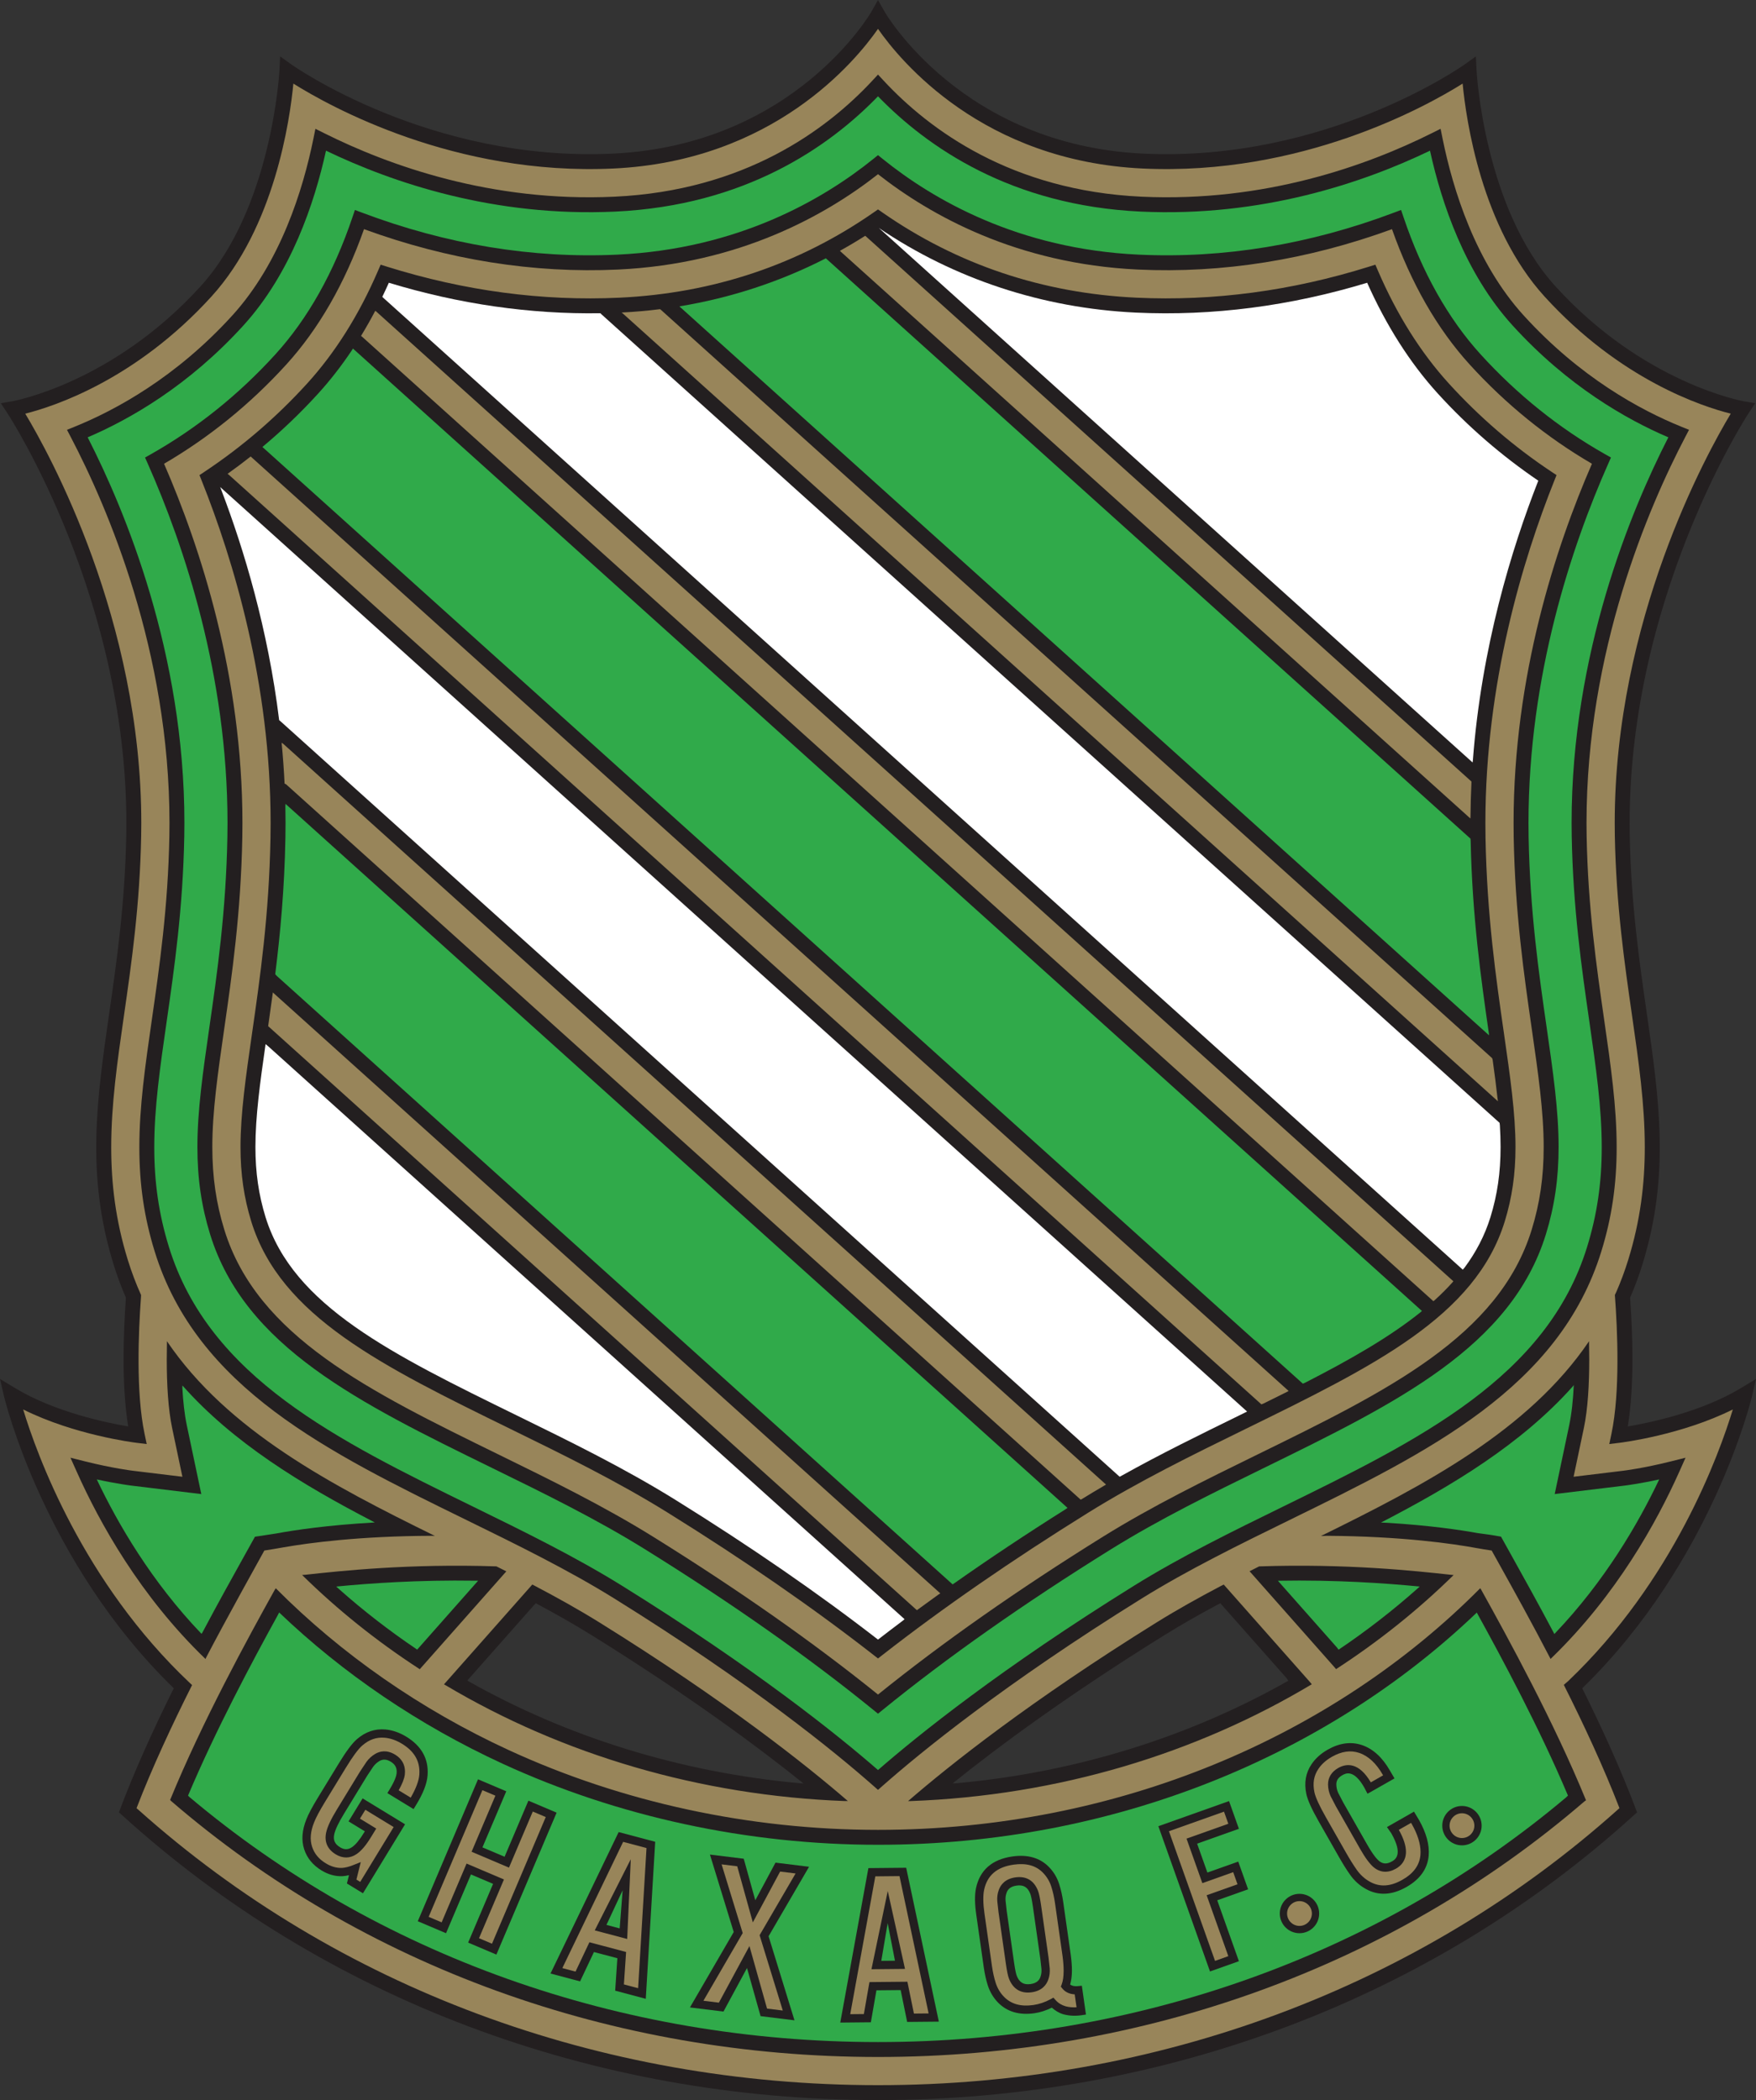 <?xml version="1.0" encoding="UTF-8"?>
<svg xmlns="http://www.w3.org/2000/svg" xmlns:xlink="http://www.w3.org/1999/xlink" width="529.57pt" height="633.39pt" viewBox="0 0 529.57 633.39" version="1.1">
<rect x="0" y="0" width="529.57" height="633.39" fill="#333333" stroke="none"/>
<g id="surface1">
<path style=" stroke:none;fill-rule:nonzero;fill:rgb(13.699%,12.199%,12.5%);fill-opacity:1;" d="M 491.676 392.559 C 492.012 397.438 492.305 403.555 492.305 409.934 C 492.305 416.82 491.922 423.953 490.906 430.223 C 497.359 429.133 513.023 425.902 525.012 418.656 L 529.57 415.902 L 528.367 421.09 C 528.254 421.59 516.484 470.828 477.422 508.938 L 477.172 509.191 C 483.16 521.262 489.109 534.266 493.711 546.625 L 492.828 547.391 C 431.875 602.848 350.887 633.391 264.785 633.391 C 178.684 633.391 97.695 602.848 36.742 547.391 L 35.863 546.609 C 40.387 534.469 46.207 521.703 52.09 509.816 L 52.43 509.207 C 13.145 471.062 1.32 421.594 1.203 421.09 L 0 415.902 L 4.559 418.656 C 16.547 425.902 32.211 429.133 38.66 430.223 C 37.652 423.953 37.266 416.82 37.266 409.934 C 37.266 403.277 37.586 396.91 37.938 391.934 L 37.965 391.371 C 36.555 388.133 35.305 384.762 34.219 381.246 C 25.918 354.359 29.172 331.754 32.941 305.586 C 35.172 290.094 37.699 272.535 38.078 251.875 C 39.371 181.449 2.527 125.055 2.152 124.492 L 0.242 121.609 L 3.656 121.031 C 3.953 120.98 33.852 115.629 60.445 86.402 C 82.066 62.637 84.262 21.555 84.281 21.141 L 84.48 17.004 L 87.844 19.422 C 88.254 19.719 129.543 48.93 184.762 46.336 C 239.527 43.762 262.598 3.883 262.824 3.48 L 264.785 -0.004 L 266.746 3.48 C 266.973 3.883 290.039 43.762 344.809 46.336 C 400.027 48.93 441.316 19.719 441.727 19.422 L 445.09 17.004 L 445.289 21.141 C 445.309 21.555 447.508 62.637 469.129 86.402 C 495.719 115.629 525.617 120.98 525.914 121.031 L 529.328 121.609 L 527.418 124.492 C 527.047 125.055 490.199 181.449 491.492 251.875 C 491.871 272.535 494.398 290.094 496.629 305.586 C 500.398 331.754 503.652 354.359 495.352 381.246 C 494.262 384.773 493.004 388.156 491.59 391.41 L 491.676 392.559 M 367.176 483.973 C 361.656 486.934 356.277 489.984 351.172 493.16 C 322.031 511.273 301.07 526.781 287.285 537.879 L 288.105 537.855 C 324.836 534.578 359.016 523.648 388.531 506.918 L 388.039 506.172 L 368.023 483.543 L 367.176 483.973 M 161.141 484 L 140.961 506.812 L 141.27 507.066 C 171.137 523.926 205.32 534.578 241.277 537.832 L 242.312 537.898 C 228.523 526.801 207.559 511.285 178.398 493.16 C 173.047 489.832 167.395 486.641 161.594 483.543 L 161.141 484 "/>
<path style=" stroke:none;fill-rule:nonzero;fill:rgb(100%,100%,100%);fill-opacity:1;" d="M 80.941 315.613 L 272.793 488.348 L 272.406 488.695 C 269.816 490.641 267.277 492.574 264.785 494.508 C 246.879 480.617 226.363 466.457 203.742 452.395 C 188.281 442.785 171.914 434.77 156.086 427.016 C 118.238 408.48 88.344 393.844 80.082 367.086 C 78.004 360.348 77.031 353.629 77.031 345.941 C 77.031 336.801 78.414 326.598 80.094 314.906 L 80.941 315.613 "/>
<path style=" stroke:none;fill-rule:nonzero;fill:rgb(100%,100%,100%);fill-opacity:1;" d="M 66.406 146.898 L 376.094 425.727 L 373.504 427.008 C 361.875 432.703 349.957 438.539 338.324 445.039 L 337.664 445.395 L 84.727 217.66 L 84.184 217.184 C 80.816 189.73 73.59 165.785 66.844 148.047 L 66.406 146.898 "/>
<path style=" stroke:none;fill-rule:nonzero;fill:rgb(100%,100%,100%);fill-opacity:1;" d="M 181.348 94.758 L 452.238 338.656 L 452.328 339.418 C 452.465 341.652 452.539 343.824 452.539 345.941 C 452.539 353.629 451.566 360.348 449.488 367.086 C 447.762 372.676 445.094 377.734 441.609 382.41 L 441.137 382.93 L 115.625 89.852 L 115.289 89.531 C 115.965 88.137 116.625 86.719 117.266 85.281 C 138.469 91.719 159.891 94.812 181.059 94.469 L 181.348 94.758 "/>
<path style=" stroke:none;fill-rule:nonzero;fill:rgb(100%,100%,100%);fill-opacity:1;" d="M 265.012 68.73 C 287.688 84.105 314.441 92.961 342.555 94.281 C 365.656 95.367 389.109 92.32 412.305 85.281 C 418.062 98.176 425.199 109.445 433.621 118.703 C 442.699 128.68 452.898 137.488 463.914 144.977 C 455.871 165.457 446.758 195.18 444.176 229.41 L 444.098 229.965 L 265.836 69.469 L 265.012 68.73 "/>
<path style=" stroke:none;fill-rule:nonzero;fill:rgb(59.599%,52.199%,35.3%);fill-opacity:1;" d="M 487.004 390.562 C 487.801 401.129 488.637 419.809 485.973 432.449 L 485.328 435.527 L 488.445 435.148 C 489.277 435.047 507.16 432.785 522.582 425.094 C 518.484 438.594 504.742 476.703 472.922 507.023 C 472.715 507.219 471.613 508.156 471.613 508.156 C 477.586 520.031 483.617 532.961 488.391 545.336 L 487.914 545.766 C 428.012 599.391 348.879 628.891 264.785 628.891 C 180.773 628.891 101.719 599.449 41.836 545.926 L 41.172 545.359 C 45.938 532.992 51.965 520.074 57.93 508.211 L 57.273 507.609 C 25.008 477.199 11.113 438.684 6.988 425.094 C 22.406 432.785 40.293 435.047 41.125 435.148 L 44.242 435.527 L 43.598 432.449 C 40.984 420.047 41.738 401.844 42.52 391.18 L 42.543 390.578 C 41.012 387.18 39.664 383.629 38.52 379.918 C 34.855 368.059 33.539 356.992 33.539 346.02 C 33.539 333.008 35.391 320.133 37.395 306.227 C 39.645 290.605 42.195 272.898 42.578 251.957 C 42.602 250.719 42.613 249.484 42.613 248.258 C 42.613 186.961 14.859 136.805 7.613 124.762 C 16.27 122.594 40.918 114.551 63.773 89.43 C 82.789 68.527 87.418 36.242 88.473 25.215 C 99.438 32.086 137.109 53.078 184.973 50.828 C 233.223 48.562 257.996 18.453 264.785 8.707 C 271.574 18.453 296.348 48.562 344.598 50.828 C 392.461 53.078 430.133 32.086 441.098 25.215 C 442.152 36.242 446.781 68.527 465.797 89.43 C 488.652 114.551 513.301 122.594 521.953 124.762 C 514.711 136.805 486.961 186.961 486.961 248.258 C 486.961 249.484 486.969 250.719 486.992 251.957 C 487.379 272.898 489.926 290.605 492.176 306.227 C 494.18 320.133 496.031 333.008 496.031 346.02 C 496.031 356.992 494.715 368.059 491.051 379.918 C 490.008 383.305 488.797 386.551 487.43 389.676 L 487.004 390.562 M 263.137 24.27 C 249.234 39.246 224.461 57.484 185.371 59.32 C 148.137 61.07 117.168 49.867 97.75 40.16 L 95.121 38.848 L 94.539 41.727 C 91.379 57.297 84.57 79.199 70.059 95.148 C 53.051 113.848 34.809 123.715 22.5 128.703 L 20.199 129.633 L 21.352 131.832 C 32.465 153.07 51.113 196.43 51.113 248.176 L 51.078 252.113 C 50.684 273.578 48.094 291.562 45.809 307.426 C 43.777 321.547 42.023 333.73 42.023 346.023 C 42.023 357.234 43.488 367.207 46.641 377.41 C 59.359 418.617 98.855 437.961 140.672 458.438 C 155.73 465.812 171.297 473.438 185.266 482.117 C 226.781 507.93 251.977 528.535 263.297 538.523 L 264.785 539.836 L 266.273 538.523 C 277.594 528.535 302.785 507.93 344.309 482.117 C 358.27 473.438 373.84 465.816 388.895 458.441 C 430.715 437.961 470.211 418.617 482.93 377.41 C 486.082 367.207 487.547 357.234 487.547 346.023 C 487.547 333.73 485.793 321.547 483.762 307.441 C 481.477 291.562 478.887 273.578 478.492 252.113 L 478.457 248.176 C 478.457 196.43 497.105 153.07 508.223 131.832 L 509.371 129.633 L 507.07 128.703 C 494.762 123.715 476.52 113.848 459.512 95.148 C 445 79.199 438.191 57.297 435.031 41.727 L 434.449 38.848 L 431.82 40.16 C 412.402 49.867 381.438 61.07 344.199 59.32 C 305.109 57.484 280.336 39.246 266.434 24.27 L 264.785 22.492 L 263.137 24.27 M 446.41 479.008 C 402.137 523.652 337.137 551.891 264.785 551.891 C 226.086 551.891 187.586 543.574 153.438 527.84 C 126.922 515.621 102.957 498.941 83.172 479.031 L 82.863 479.484 C 74.699 494.18 61.008 519.191 51.309 542.863 L 51.59 543.18 C 109.398 593.031 184.77 620.391 264.785 620.391 C 344.73 620.391 420.039 593.078 477.828 543.309 L 478.305 542.969 C 468.605 519.273 454.895 494.223 446.715 479.5 L 446.41 479.008 M 400.145 463.203 C 422.824 463.34 438.305 465.609 445.328 466.906 C 445.988 467.031 448.887 467.52 449.852 467.645 C 450.609 469.012 452.547 472.496 452.547 472.496 C 456.371 479.367 461.82 489.164 467.621 500.344 L 468.035 499.93 C 487.48 481.062 499.621 459.133 506.434 443.879 L 508.32 439.652 L 503.828 440.777 C 495.656 442.828 489.719 443.559 489.473 443.586 C 489.473 443.586 478.828 444.875 474.562 445.395 C 475.449 441.188 477.656 430.699 477.656 430.699 C 478.867 424.953 479.281 417.449 479.281 410.008 C 479.281 408.391 479.262 406.777 479.227 405.188 L 479.23 404.512 C 460.891 431.547 429.625 447.898 398.363 463.266 L 400.145 463.203 M 367.992 478.441 C 361.371 481.93 354.902 485.539 348.793 489.336 C 310.715 513.008 286.473 532.293 273.859 543.211 L 274.52 543.215 C 319.277 541.59 360.809 528.816 395.605 507.98 L 395.031 507.281 C 388.145 499.496 375.809 485.555 369.051 477.91 L 367.992 478.441 M 376.84 473.887 C 376.969 474.031 396.277 495.859 402.379 502.762 L 402.93 503.414 C 415.824 495.039 427.703 485.527 438.375 475.039 L 437.359 474.941 C 426.961 473.801 406.145 471.539 379.73 472.426 L 376.84 473.887 M 131.152 463.238 C 99.91 447.879 68.668 431.527 50.344 404.512 L 50.34 405.438 C 50.309 406.945 50.289 408.477 50.289 410.008 C 50.289 417.449 50.703 424.953 51.914 430.699 C 51.914 430.699 54.121 441.188 55.008 445.395 C 50.742 444.875 40.102 443.586 40.102 443.586 C 39.852 443.559 33.914 442.828 25.742 440.777 L 21.25 439.652 L 23.141 443.879 C 30 459.246 42.273 481.391 61.977 500.355 L 62.156 499.941 C 67.879 488.934 78.961 469.012 79.719 467.645 C 80.684 467.52 84.336 466.887 85.551 466.672 C 93.18 465.336 108.426 463.281 130.207 463.203 L 131.152 463.238 M 160.535 477.895 C 153.566 485.773 140.645 500.383 133.898 508.004 L 134.422 508.297 C 169.699 529.27 211.223 541.562 254.777 543.203 L 255.699 543.199 C 243.078 532.277 218.844 513 180.777 489.336 C 174.465 485.414 167.766 481.688 160.914 478.094 L 160.535 477.895 M 149.707 472.422 C 123.355 471.547 102.594 473.805 92.211 474.941 L 91.113 475.027 C 101.789 485.527 113.586 494.965 126.281 503.23 L 126.59 503.441 C 132.59 496.656 145.121 482.488 152.695 473.926 L 149.707 472.422 "/>
<path style=" stroke:none;fill-rule:nonzero;fill:rgb(59.599%,52.199%,35.3%);fill-opacity:1;" d="M 264.785 52.539 C 280.609 64.969 306.68 79.582 343.164 81.297 C 368.668 82.492 394.434 78.371 419.793 69.117 C 425.555 85.41 433.418 99.16 443.234 109.953 C 454.113 121.906 466.512 131.949 480.094 139.871 C 469.121 165.098 456.461 203.805 456.461 248.227 L 456.496 252.516 C 456.914 275.359 459.609 294.066 461.984 310.57 C 463.891 323.805 465.539 335.23 465.539 345.941 C 465.539 354.965 464.387 362.902 461.91 370.922 C 451.992 403.047 418.27 419.562 379.219 438.684 C 363.66 446.305 347.59 454.176 332.691 463.434 C 306.93 479.449 284.109 495.473 264.785 511.082 C 245.461 495.473 222.645 479.449 196.879 463.434 C 181.98 454.176 165.91 446.305 150.367 438.691 C 111.301 419.562 77.578 403.047 67.66 370.922 C 65.184 362.902 64.031 354.965 64.031 345.941 C 64.031 335.23 65.68 323.805 67.582 310.57 C 69.961 294.066 72.652 275.359 73.074 252.516 C 73.074 252.516 73.113 248.227 73.113 248.227 C 73.113 203.805 60.449 165.098 49.477 139.871 C 63.059 131.949 75.457 121.906 86.332 109.953 C 96.152 99.16 104.016 85.41 109.777 69.117 C 135.137 78.371 160.902 82.492 186.406 81.297 C 222.895 79.582 248.965 64.969 264.785 52.539 M 263.5 64.055 C 240.887 79.801 215.086 88.457 186.805 89.785 C 163.609 90.875 140.031 87.73 116.73 80.434 L 114.797 79.828 L 113.992 81.691 C 108.301 94.91 101.109 106.344 92.621 115.676 C 83.379 125.836 72.969 134.789 61.676 142.285 L 60.156 143.297 L 60.832 144.992 C 70.312 168.723 81.613 205.895 81.613 248.227 L 81.57 252.715 C 81.145 276.051 78.41 295.035 75.996 311.785 C 74.137 324.695 72.531 335.84 72.531 345.941 C 72.531 354.09 73.566 361.23 75.781 368.414 C 84.617 397.027 115.281 412.047 154.105 431.059 C 169.836 438.762 186.102 446.727 201.363 456.215 C 224.43 470.555 245.301 484.988 263.398 499.117 L 264.785 500.199 L 266.172 499.117 C 284.27 484.984 305.145 470.551 328.203 456.215 C 343.473 446.727 359.742 438.758 375.48 431.051 C 414.297 412.039 444.953 397.027 453.789 368.414 C 456.004 361.23 457.039 354.09 457.039 345.941 C 457.039 335.84 455.434 324.691 453.574 311.785 C 451.16 295.031 448.43 276.047 447.996 252.672 L 447.961 248.203 C 447.961 205.895 459.258 168.723 468.738 144.992 L 469.414 143.297 L 467.895 142.285 C 456.605 134.789 446.191 125.836 436.949 115.676 C 428.465 106.348 421.273 94.914 415.578 81.691 L 414.777 79.828 L 412.84 80.434 C 389.539 87.73 365.961 90.875 342.766 89.785 C 314.488 88.457 288.684 79.801 266.07 64.055 L 264.785 63.16 L 263.5 64.055 "/>
<path style=" stroke:none;fill-rule:nonzero;fill:rgb(59.599%,52.199%,35.3%);fill-opacity:1;" d="M 80.871 309.496 C 81.344 306.199 81.824 302.816 82.289 299.332 L 82.922 299.902 C 148.328 358.793 232.93 434.965 283.574 480.566 L 283.031 480.91 C 280.918 482.426 278.836 483.938 276.777 485.449 L 276.504 485.633 C 226.762 440.848 145.492 367.68 81.277 309.859 L 80.871 309.496 "/>
<path style=" stroke:none;fill-rule:nonzero;fill:rgb(59.599%,52.199%,35.3%);fill-opacity:1;" d="M 85.824 236.336 C 85.621 232.16 85.32 228.051 84.93 224.008 L 85.535 224.445 C 156.688 288.504 276.16 396.074 333.555 447.75 L 333.141 448 C 330.859 449.324 328.594 450.684 326.344 452.074 L 325.914 452.309 C 269.539 401.551 157.172 300.379 86.273 236.547 L 85.824 236.336 "/>
<path style=" stroke:none;fill-rule:nonzero;fill:rgb(59.599%,52.199%,35.3%);fill-opacity:1;" d="M 76.273 138.289 C 121.758 179.242 328.652 365.52 388.625 419.52 L 388.125 419.797 C 385.773 420.973 383.379 422.156 380.945 423.355 L 380.41 423.559 C 316.715 366.211 111.246 181.215 69.238 143.395 L 68.637 142.902 C 70.996 141.227 73.316 139.484 75.594 137.684 L 76.273 138.289 "/>
<path style=" stroke:none;fill-rule:nonzero;fill:rgb(59.599%,52.199%,35.3%);fill-opacity:1;" d="M 108.883 101.309 C 110.371 98.867 111.801 96.344 113.168 93.742 L 113.484 93.98 C 158.922 134.887 399.262 351.277 438.297 386.426 L 437.895 386.914 C 436.281 388.703 434.539 390.438 432.68 392.125 L 432.281 392.445 C 392.648 356.762 157.973 145.473 109.246 101.602 L 108.883 101.309 "/>
<path style=" stroke:none;fill-rule:nonzero;fill:rgb(59.599%,52.199%,35.3%);fill-opacity:1;" d="M 187.477 94.258 C 191.367 94.066 195.234 93.727 199.066 93.246 L 199.445 93.562 C 270.465 157.504 392.164 267.074 449.996 319.148 L 450.152 319.664 C 450.723 323.758 451.234 327.664 451.637 331.402 L 451.738 332.152 C 396.109 282.066 261 160.418 187.93 94.633 L 187.477 94.258 "/>
<path style=" stroke:none;fill-rule:nonzero;fill:rgb(59.599%,52.199%,35.3%);fill-opacity:1;" d="M 253.301 75.645 C 255.887 74.215 258.43 72.703 260.93 71.113 L 261.27 71.41 C 316.055 120.738 389.086 186.488 443.758 235.715 L 443.734 236.586 C 443.586 239.746 443.496 242.941 443.469 246.164 L 443.438 246.863 C 387.617 196.605 310.426 127.105 253.633 75.973 L 253.301 75.645 "/>
<path style=" stroke:none;fill-rule:nonzero;fill:rgb(18.799%,66.699%,28.999%);fill-opacity:1;" d="M 185.586 63.816 C 224.719 61.977 250.043 44.281 264.785 29.043 C 279.527 44.281 304.852 61.977 343.988 63.816 C 380.598 65.535 411.246 55.07 431.254 45.445 C 434.754 61.324 441.828 82.398 456.18 98.18 C 472.781 116.426 490.477 126.484 503.133 131.902 C 491.738 154.184 473.957 197.113 473.957 248.176 L 473.996 252.195 C 474.395 273.941 477.004 292.07 479.309 308.066 C 481.316 322.016 483.047 334.051 483.047 346.023 C 483.047 356.77 481.645 366.32 478.633 376.082 C 466.484 415.434 427.836 434.359 386.922 454.398 C 371.762 461.82 356.09 469.496 341.93 478.297 C 301.82 503.23 276.836 523.355 264.785 533.848 C 252.734 523.355 227.754 503.23 187.641 478.297 C 173.48 469.492 157.809 461.82 142.656 454.402 C 101.734 434.359 63.086 415.434 50.941 376.082 C 47.926 366.32 46.523 356.77 46.523 346.023 C 46.523 334.051 48.254 322.016 50.262 308.082 C 52.566 292.07 55.176 273.941 55.574 252.195 C 55.574 252.195 55.613 248.176 55.613 248.176 C 55.613 197.113 37.832 154.184 26.441 131.902 C 39.094 126.484 56.789 116.426 73.391 98.18 C 87.742 82.402 94.816 61.324 98.316 45.445 C 118.324 55.07 148.973 65.535 185.586 63.816 M 263.371 47.934 C 248.23 60.16 222.551 75.094 186.195 76.801 C 160.586 78.004 134.688 73.746 109.215 64.148 L 107.035 63.324 L 106.289 65.531 C 100.672 82.191 92.836 96.121 83.004 106.926 C 71.984 119.039 59.371 129.152 45.52 136.988 L 43.742 137.992 L 44.57 139.855 C 55.535 164.621 68.613 203.523 68.613 248.227 L 68.574 252.434 C 68.16 274.996 65.488 293.555 63.129 309.93 C 61.199 323.332 59.531 334.906 59.531 345.941 C 59.531 355.43 60.75 363.789 63.359 372.25 C 73.852 406.23 108.387 423.145 148.371 442.727 C 163.828 450.297 179.801 458.113 194.504 467.258 C 220.727 483.559 243.898 499.859 263.363 515.703 L 264.785 516.859 L 266.203 515.703 C 285.676 499.859 308.844 483.559 335.066 467.258 C 349.77 458.113 365.738 450.297 381.184 442.734 C 421.184 423.145 455.719 406.23 466.211 372.25 C 468.82 363.789 470.039 355.43 470.039 345.941 C 470.039 334.906 468.371 323.332 466.441 309.93 C 464.082 293.555 461.41 274.996 460.996 252.434 L 460.961 248.227 C 460.961 203.523 474.035 164.621 485.004 139.855 L 485.828 137.992 L 484.051 136.988 C 470.199 129.152 457.586 119.039 446.566 106.926 C 436.734 96.117 428.898 82.191 423.281 65.531 L 422.535 63.324 L 420.355 64.148 C 394.883 73.746 368.984 78.004 343.379 76.801 C 307.02 75.094 281.34 60.16 266.199 47.934 L 264.785 46.789 L 263.371 47.934 "/>
<path style=" stroke:none;fill-rule:nonzero;fill:rgb(18.799%,66.699%,28.999%);fill-opacity:1;" d="M 444.988 486.719 C 400.047 529.551 335.895 556.391 264.785 556.391 C 225.441 556.391 186.285 547.93 151.555 531.93 C 126.406 520.34 103.504 504.801 84.188 486.328 L 83.684 487.297 C 75.895 501.445 65.031 521.832 56.707 541.559 L 57.012 541.887 C 113.672 589.691 186.996 615.891 264.785 615.891 C 342.473 615.891 415.703 589.762 472.332 542.078 L 472.863 541.551 C 464.352 521.383 453.184 500.527 445.363 486.352 L 444.988 486.719 "/>
<path style=" stroke:none;fill-rule:nonzero;fill:rgb(18.799%,66.699%,28.999%);fill-opacity:1;" d="M 418.406 459.285 C 431.25 460.07 440.48 461.449 445.668 462.395 C 450.477 462.996 452.68 463.473 452.68 463.473 L 456.48 470.312 C 459.688 476.07 464.027 483.875 468.77 492.832 L 469.043 492.52 C 483.988 476.828 494.035 459.559 500.379 446.199 C 494.355 447.512 490.219 448.027 490.012 448.055 L 468.863 450.617 L 473.254 429.773 C 473.984 426.309 474.406 422.148 474.621 417.746 L 474.184 418.289 C 458.812 435.461 438.164 447.984 416.48 459.207 L 418.406 459.285 "/>
<path style=" stroke:none;fill-rule:nonzero;fill:rgb(18.799%,66.699%,28.999%);fill-opacity:1;" d="M 386.562 478.09 L 403.223 496.922 L 403.68 497.555 C 412.16 491.844 420.176 485.625 427.664 478.953 L 428.145 478.504 C 417.824 477.512 403.035 476.445 385.395 476.758 L 386.562 478.09 "/>
<path style=" stroke:none;fill-rule:nonzero;fill:rgb(18.799%,66.699%,28.999%);fill-opacity:1;" d="M 86.109 242.453 L 321.941 454.785 L 321.352 455.195 C 309.496 462.664 298.242 470.156 287.664 477.609 L 287.285 477.852 L 83.469 294.34 L 83.004 293.824 C 84.523 281.633 85.789 268.152 86.07 252.754 C 86.07 252.73 86.113 248.246 86.113 248.246 C 86.113 246.543 86.094 244.852 86.059 243.164 L 86.109 242.453 "/>
<path style=" stroke:none;fill-rule:nonzero;fill:rgb(18.799%,66.699%,28.999%);fill-opacity:1;" d="M 106.434 105.121 L 428.824 395.391 L 428.387 395.785 C 418.941 403.359 407.074 410.117 393.602 417.023 L 392.91 417.32 L 80.074 135.656 L 79.133 134.812 C 85.074 129.852 90.699 124.473 95.949 118.703 C 99.57 114.723 102.953 110.371 106.094 105.68 L 106.434 105.121 "/>
<path style=" stroke:none;fill-rule:nonzero;fill:rgb(18.799%,66.699%,28.999%);fill-opacity:1;" d="M 249.367 78.184 L 443.461 252.938 L 443.52 253.676 C 444 276.574 446.641 295.207 449.012 311.676 L 449.066 312.258 L 205.23 92.715 L 204.895 92.402 C 220.398 89.852 235.285 84.961 249.059 77.906 L 249.367 78.184 "/>
<path style=" stroke:none;fill-rule:nonzero;fill:rgb(18.799%,66.699%,28.999%);fill-opacity:1;" d="M 113.02 459.18 C 98.762 459.965 88.707 461.504 83.395 462.488 C 82.719 462.613 76.891 463.473 76.891 463.473 L 73.09 470.312 C 69.93 475.988 65.664 483.652 61 492.449 L 60.758 492.758 C 45.684 477.004 35.566 459.625 29.191 446.199 C 35.219 447.512 39.352 448.027 39.562 448.055 L 60.707 450.617 L 56.316 429.773 C 55.633 426.523 55.219 422.66 54.992 418.559 L 55.016 417.871 C 70.285 435.105 90.863 447.672 112.508 458.906 L 113.02 459.18 "/>
<path style=" stroke:none;fill-rule:nonzero;fill:rgb(18.799%,66.699%,28.999%);fill-opacity:1;" d="M 144.199 476.738 L 125.805 497.535 L 125.602 497.383 C 117.391 491.844 109.582 485.797 102.242 479.273 L 101.395 478.508 C 111.562 477.527 126.078 476.48 143.395 476.742 L 144.199 476.738 "/>
<path style=" stroke:none;fill-rule:nonzero;fill:rgb(13.699%,12.199%,12.5%);fill-opacity:1;" d="M 107.645 524.539 C 106.227 525.746 104.422 528.16 102.133 531.91 L 95.844 542.215 C 94.148 544.996 93.02 547.121 92.402 548.707 C 91.074 552.012 90.848 555.062 91.742 557.766 C 92.598 560.395 94.352 562.535 96.949 564.121 C 98.98 565.359 101.094 565.945 103.234 565.867 C 103.863 565.836 104.531 565.73 105.242 565.555 C 105.047 566.348 104.621 568.066 104.621 568.066 L 109.461 571.02 L 122.156 550.211 L 109.352 542.398 L 105.117 549.336 C 105.117 549.336 108.719 551.531 110.027 552.332 C 109.914 552.516 109.754 552.777 109.754 552.777 C 108.445 554.922 107.238 556.379 106.16 557.105 C 104.965 557.926 103.848 557.934 102.531 557.129 C 100.941 556.156 100.41 554.934 100.816 553.16 C 101.125 551.77 102.109 549.711 103.742 547.031 L 110.707 535.613 L 112.547 532.844 C 113.062 532.141 113.695 531.566 114.434 531.129 C 115.504 530.5 116.602 530.57 117.875 531.348 C 119.25 532.188 119.797 533.332 119.598 534.957 C 119.496 535.711 119.051 537.16 117.473 539.742 L 116.824 540.809 L 124.723 545.629 L 125.371 544.57 C 127.609 540.949 128.781 537.945 128.953 535.387 C 129.301 530.508 127.137 526.602 122.527 523.789 C 120.48 522.539 118.363 521.809 116.238 521.613 C 113.094 521.34 110.199 522.32 107.645 524.539 "/>
<path style=" stroke:none;fill-rule:nonzero;fill:rgb(13.699%,12.199%,12.5%);fill-opacity:1;" d="M 125.996 579.449 L 134.512 583.062 C 134.512 583.062 141.176 567.355 142.031 565.34 C 143.523 565.977 147.215 567.543 148.703 568.176 C 147.852 570.188 141.184 585.895 141.184 585.895 L 149.699 589.508 L 167.863 546.703 L 159.352 543.09 C 159.352 543.09 153.02 558.008 152.172 560.004 C 150.68 559.371 146.988 557.805 145.496 557.172 C 146.348 555.172 152.676 540.258 152.676 540.258 L 144.16 536.645 L 125.996 579.449 "/>
<path style=" stroke:none;fill-rule:nonzero;fill:rgb(13.699%,12.199%,12.5%);fill-opacity:1;" d="M 186.57 552.562 L 197.594 555.484 L 194.754 602.844 L 185.523 600.395 C 185.523 600.395 186.07 592.258 186.184 590.609 C 184.801 590.242 180.516 589.105 179.121 588.738 C 178.41 590.242 174.941 597.586 174.941 597.586 L 166.023 595.223 L 186.57 552.562 M 182.895 580.555 C 184.215 580.906 185.555 581.262 186.883 581.613 C 187.008 580.012 187.371 575.309 187.773 570.102 C 185.566 574.832 183.57 579.105 182.895 580.555 "/>
<path style=" stroke:none;fill-rule:nonzero;fill:rgb(13.699%,12.199%,12.5%);fill-opacity:1;" d="M 221.273 582.703 C 220.75 583.609 208.07 605.449 208.07 605.449 L 218.184 606.695 C 218.184 606.695 223.309 597.211 225.281 593.559 C 226.41 597.57 229.371 608.074 229.371 608.074 L 239.594 609.332 C 239.594 609.332 232.098 584.98 231.789 583.977 C 232.316 583.074 243.996 563.023 243.996 563.023 L 233.875 561.777 C 233.875 561.777 229.641 569.672 227.781 573.133 C 226.723 569.328 224.297 560.598 224.297 560.598 L 214.102 559.344 C 214.102 559.344 220.969 581.711 221.273 582.703 "/>
<path style=" stroke:none;fill-rule:nonzero;fill:rgb(13.699%,12.199%,12.5%);fill-opacity:1;" d="M 273.285 563.32 L 283.133 609.73 L 273.578 609.82 C 273.578 609.82 271.945 601.832 271.617 600.215 C 270.188 600.227 265.754 600.27 264.312 600.285 C 264.027 601.922 262.633 609.926 262.633 609.926 L 253.406 610.016 L 261.887 563.43 L 273.285 563.32 M 265.777 591.395 C 267.145 591.383 268.527 591.367 269.902 591.355 C 269.594 589.777 268.695 585.145 267.703 580.02 C 266.828 585.164 266.043 589.816 265.777 591.395 "/>
<path style=" stroke:none;fill-rule:nonzero;fill:rgb(13.699%,12.199%,12.5%);fill-opacity:1;" d="M 316.359 563.117 C 317.789 564.586 318.824 566.328 319.438 568.285 C 319.965 569.949 320.379 571.789 320.656 573.75 L 322.918 589.625 C 323.152 591.391 323.27 592.969 323.27 594.367 C 323.27 596.027 323.059 597.367 322.73 598.543 C 323.121 598.832 323.801 599.133 325.078 599.016 L 326.262 598.906 L 327.5 607.594 L 326.277 607.781 C 324.344 608.078 322.477 607.992 320.707 607.52 C 319.352 607.125 318.215 606.41 317.215 605.516 C 315.523 606.34 313.777 606.938 311.977 607.195 C 307.414 607.844 303.723 606.766 300.988 603.984 C 299.586 602.539 298.547 600.801 297.902 598.82 C 297.375 597.172 296.965 595.332 296.684 593.352 L 294.422 577.492 C 293.945 574.152 293.918 571.539 294.336 569.492 C 295.504 564.008 299.195 560.785 305.316 559.914 C 309.945 559.254 313.66 560.332 316.359 563.117 M 310.801 598.398 C 312.887 598.102 313.496 597.027 313.773 596.234 C 314.047 595.48 314.148 594.703 314.078 593.832 L 313.742 590.789 L 311.52 575.184 C 311.164 572.695 310.887 571.637 310.715 571.191 C 309.941 569.168 308.66 568.398 306.566 568.699 C 304.453 569 303.844 570.074 303.562 570.867 C 303.289 571.617 303.188 572.391 303.254 573.238 L 303.598 576.312 L 305.82 591.918 C 306.176 594.391 306.449 595.438 306.617 595.871 C 307.414 597.918 308.703 598.695 310.801 598.398 "/>
<path style=" stroke:none;fill-rule:nonzero;fill:rgb(13.699%,12.199%,12.5%);fill-opacity:1;" d="M 349.336 550.789 L 364.91 594.602 L 373.625 591.504 C 373.625 591.504 367.828 575.191 367.094 573.129 C 368.891 572.492 376.398 569.82 376.398 569.82 L 373.426 561.461 C 373.426 561.461 365.918 564.129 364.121 564.766 C 363.531 563.109 361.613 557.707 361.023 556.051 C 362.961 555.363 373.625 551.57 373.625 551.57 L 370.652 543.211 L 349.336 550.789 "/>
<path style=" stroke:none;fill-rule:nonzero;fill:rgb(13.699%,12.199%,12.5%);fill-opacity:1;" d="M 400.414 527.695 C 398.324 528.887 396.672 530.379 395.508 532.133 C 393.777 534.695 393.25 537.695 393.953 541.035 C 394.324 542.855 395.562 545.605 397.738 549.426 L 403.777 560.031 C 404.98 562.148 406.109 563.953 407.133 565.391 C 408.418 567.234 410.047 568.703 411.965 569.746 C 415.695 571.812 419.797 571.609 424.145 569.133 C 428.246 566.797 430.508 563.621 430.855 559.684 C 431.133 556.422 430.145 552.789 427.922 548.883 C 427.922 548.883 426.422 546.391 426.422 546.391 L 425.367 547.008 L 418.273 551.047 L 418.992 552.074 L 419.781 553.215 L 419.613 552.984 C 423.273 559.414 420.719 560.871 419.758 561.418 C 418.258 562.273 417.062 562.227 415.887 561.27 C 415.234 560.73 414.074 559.422 412.277 556.266 L 405.082 543.629 L 403.543 540.672 C 403.203 539.895 403.016 539.055 403.004 538.191 C 402.996 537 403.57 536.113 404.809 535.41 C 405.738 534.879 408.219 533.469 411.414 539.09 L 412.406 540.988 L 413.539 540.363 L 420.551 536.371 L 419.199 534.066 C 416.91 530.043 414.051 527.434 410.695 526.305 C 407.406 525.215 403.949 525.684 400.414 527.695 "/>
<path style=" stroke:none;fill-rule:nonzero;fill:rgb(13.699%,12.199%,12.5%);fill-opacity:1;" d="M 385.957 577.125 C 385.957 580.398 388.621 583.062 391.895 583.062 C 395.168 583.062 397.832 580.398 397.832 577.125 C 397.832 573.848 395.168 571.184 391.895 571.184 C 388.621 571.184 385.957 573.848 385.957 577.125 "/>
<path style=" stroke:none;fill-rule:nonzero;fill:rgb(13.699%,12.199%,12.5%);fill-opacity:1;" d="M 434.957 550.625 C 434.957 553.898 437.621 556.562 440.895 556.562 C 444.168 556.562 446.832 553.898 446.832 550.625 C 446.832 547.348 444.168 544.684 440.895 544.684 C 437.621 544.684 434.957 547.348 434.957 550.625 "/>
<path style=" stroke:none;fill-rule:nonzero;fill:rgb(59.599%,52.199%,35.3%);fill-opacity:1;" d="M 98.254 561.984 C 96.148 560.703 94.797 559.066 94.117 556.984 C 93.414 554.855 93.617 552.379 94.727 549.629 C 95.289 548.188 96.383 546.137 97.98 543.516 L 104.266 533.215 C 106.383 529.742 108.066 527.461 109.273 526.438 C 111.336 524.648 113.539 523.887 116.02 524.105 C 117.754 524.262 119.508 524.875 121.227 525.926 C 124.762 528.078 126.488 530.859 126.488 534.402 C 126.488 534.672 126.48 534.941 126.461 535.215 C 126.332 537.086 125.434 539.438 123.863 542.176 C 122.742 541.492 121.301 540.613 120.23 539.957 C 121.289 538.07 121.914 536.516 122.078 535.273 C 122.117 534.953 122.137 534.641 122.137 534.34 C 122.137 532.16 121.125 530.402 119.176 529.215 C 116.578 527.629 114.473 528.207 113.164 528.973 C 112.129 529.586 111.246 530.391 110.535 531.359 C 110.539 531.352 108.574 534.312 108.574 534.312 L 101.609 545.73 C 99.805 548.684 98.75 550.934 98.379 552.609 C 97.734 555.426 98.719 557.73 101.23 559.262 C 103.379 560.574 105.57 560.543 107.57 559.176 C 108.957 558.234 110.371 556.566 111.891 554.078 L 113.465 551.5 C 113.465 551.5 109.863 549.301 108.555 548.504 C 109.117 547.582 109.621 546.758 110.184 545.836 C 111.719 546.773 117.184 550.105 118.719 551.043 C 117.633 552.828 109.715 565.801 108.629 567.586 C 108.105 567.266 107.93 567.156 107.488 566.887 C 107.746 565.844 108.797 561.609 108.797 561.609 L 106.535 562.512 C 105.23 563.031 104.082 563.32 103.121 563.371 C 101.504 563.43 99.855 562.965 98.254 561.984 "/>
<path style=" stroke:none;fill-rule:nonzero;fill:rgb(59.599%,52.199%,35.3%);fill-opacity:1;" d="M 145.484 539.922 C 146.664 540.422 148.219 541.082 149.398 541.582 C 148.551 543.582 142.219 558.496 142.219 558.496 L 153.496 563.281 C 153.496 563.281 159.824 548.367 160.676 546.367 C 161.855 546.867 163.406 547.527 164.586 548.027 C 163.691 550.137 149.27 584.121 148.375 586.23 C 147.191 585.73 145.645 585.07 144.461 584.57 C 145.316 582.559 151.98 566.852 151.98 566.852 L 140.707 562.062 C 140.707 562.062 134.039 577.773 133.188 579.785 C 132.004 579.285 130.453 578.625 129.273 578.125 C 130.168 576.016 144.59 542.031 145.484 539.922 "/>
<path style=" stroke:none;fill-rule:nonzero;fill:rgb(59.599%,52.199%,35.3%);fill-opacity:1;" d="M 187.926 555.508 C 189.312 555.879 193.602 557.016 194.973 557.379 C 194.859 559.262 192.609 596.863 192.441 599.641 C 190.98 599.254 189.23 598.789 188.156 598.504 C 188.266 596.859 188.816 588.723 188.816 588.723 L 177.75 585.789 C 177.75 585.789 174.277 593.133 173.57 594.637 C 172.52 594.359 170.984 593.949 169.59 593.582 C 170.785 591.098 187.102 557.223 187.926 555.508 M 179.363 582.207 L 189.145 584.801 L 190.227 560.75 L 179.363 582.207 "/>
<path style=" stroke:none;fill-rule:nonzero;fill:rgb(59.599%,52.199%,35.3%);fill-opacity:1;" d="M 223.711 583.488 L 223.984 583.016 C 223.984 583.016 218.574 565.391 217.621 562.297 C 219.422 562.516 221.402 562.762 222.332 562.875 C 222.734 564.312 227.039 579.801 227.039 579.801 C 227.039 579.801 234.551 565.809 235.27 564.469 C 236.219 564.586 238.16 564.824 239.93 565.043 C 238.32 567.797 229.078 583.664 229.078 583.664 C 229.078 583.664 235.102 603.234 236.07 606.379 C 234.262 606.156 232.258 605.91 231.324 605.797 C 230.918 604.344 226.016 586.938 226.016 586.938 C 226.016 586.938 217.527 602.652 216.797 604.008 C 215.848 603.891 213.902 603.652 212.133 603.434 C 213.758 600.637 223.711 583.488 223.711 583.488 "/>
<path style=" stroke:none;fill-rule:nonzero;fill:rgb(59.599%,52.199%,35.3%);fill-opacity:1;" d="M 271.266 565.84 C 271.656 567.684 279.473 604.535 280.051 607.258 C 278.535 607.273 276.73 607.293 275.617 607.301 C 275.285 605.684 273.652 597.695 273.652 597.695 L 262.207 597.805 C 262.207 597.805 260.812 605.809 260.523 607.445 C 259.441 607.457 257.852 607.473 256.41 607.484 C 256.902 604.773 263.633 567.785 263.977 565.91 C 265.406 565.898 269.844 565.855 271.266 565.84 M 267.727 570.332 L 262.812 593.926 L 272.93 593.828 L 267.727 570.332 "/>
<path style=" stroke:none;fill-rule:nonzero;fill:rgb(59.599%,52.199%,35.3%);fill-opacity:1;" d="M 302.777 602.234 C 301.645 601.074 300.805 599.664 300.281 598.051 C 299.801 596.543 299.422 594.84 299.156 592.996 L 296.895 577.137 C 296.469 574.129 296.43 571.73 296.781 570.004 C 297.719 565.602 300.629 563.105 305.668 562.387 C 309.516 561.84 312.43 562.645 314.566 564.855 C 315.723 566.047 316.559 567.453 317.055 569.035 C 317.543 570.574 317.922 572.277 318.184 574.105 L 320.441 589.965 C 320.66 591.613 320.77 593.086 320.77 594.367 C 320.77 596.094 320.57 597.477 320.18 598.504 L 319.922 599.176 L 320.375 599.738 C 321.27 600.84 322.531 601.414 324.105 601.504 C 324.266 602.605 324.48 604.117 324.664 605.406 C 323.52 605.465 322.414 605.387 321.379 605.109 C 320.16 604.758 319.16 604.141 318.34 603.234 L 317.68 602.5 L 316.812 602.973 C 315.152 603.879 313.406 604.465 311.621 604.723 C 307.84 605.258 304.945 604.445 302.777 602.234 M 306.215 566.223 C 303.027 566.676 301.734 568.539 301.211 570.023 C 300.82 571.09 300.668 572.238 300.762 573.418 C 300.762 573.406 301.121 576.668 301.121 576.668 L 303.348 592.27 C 303.664 594.5 303.965 595.93 304.285 596.773 C 305.512 599.922 307.887 601.34 311.152 600.875 C 314.316 600.422 315.605 598.559 316.129 597.078 C 316.516 596.012 316.668 594.855 316.574 593.652 C 316.574 593.66 316.215 590.434 316.215 590.434 L 313.992 574.832 C 313.676 572.621 313.371 571.137 313.051 570.301 C 311.852 567.164 309.488 565.758 306.215 566.223 "/>
<path style=" stroke:none;fill-rule:nonzero;fill:rgb(59.599%,52.199%,35.3%);fill-opacity:1;" d="M 369.133 546.402 C 369.543 547.555 370.023 548.902 370.434 550.055 C 368.496 550.742 357.828 554.535 357.828 554.535 L 362.602 567.961 C 362.602 567.961 370.109 565.293 371.906 564.652 C 372.316 565.805 372.797 567.152 373.203 568.305 C 371.406 568.941 363.898 571.613 363.898 571.613 C 363.898 571.613 369.699 587.922 370.434 589.984 C 369.223 590.414 367.637 590.98 366.43 591.41 C 365.66 589.25 353.297 554.465 352.527 552.305 C 354.461 551.617 367.199 547.09 369.133 546.402 "/>
<path style=" stroke:none;fill-rule:nonzero;fill:rgb(59.599%,52.199%,35.3%);fill-opacity:1;" d="M 413.164 567.555 C 411.586 566.691 410.242 565.48 409.176 563.953 C 408.199 562.574 407.113 560.844 405.949 558.797 L 399.914 548.191 C 397.898 544.652 396.715 542.074 396.398 540.527 C 395.836 537.828 396.223 535.539 397.586 533.523 C 398.535 532.09 399.902 530.863 401.652 529.867 C 404.59 528.199 407.285 527.809 409.902 528.676 C 412.652 529.602 415.051 531.832 417.027 535.301 C 417.027 535.301 417.07 535.379 417.113 535.449 C 415.992 536.09 414.535 536.922 413.406 537.562 C 409.797 531.445 406.074 531.812 403.57 533.234 C 401.555 534.383 400.496 536.105 400.504 538.215 C 400.523 539.43 400.777 540.598 401.262 541.699 C 401.273 541.719 402.91 544.863 402.91 544.863 L 410.105 557.504 C 411.719 560.34 413.094 562.203 414.305 563.203 C 416.293 564.82 418.602 564.953 420.992 563.59 C 422.562 562.699 424.004 561.156 424.004 558.504 C 424.004 556.797 423.395 554.629 421.855 551.883 C 423.02 551.219 424.461 550.398 425.547 549.781 C 425.621 549.906 425.75 550.121 425.75 550.121 C 427.512 553.215 428.402 556.062 428.402 558.598 C 428.402 558.891 428.391 559.184 428.367 559.469 C 428.09 562.574 426.305 565.027 422.91 566.961 C 419.32 569.004 416.133 569.199 413.164 567.555 "/>
<path style=" stroke:none;fill-rule:nonzero;fill:rgb(59.599%,52.199%,35.3%);fill-opacity:1;" d="M 388.156 577.125 C 388.156 575.062 389.836 573.387 391.895 573.387 C 393.953 573.387 395.633 575.062 395.633 577.125 C 395.633 579.184 393.953 580.859 391.895 580.859 C 389.836 580.859 388.156 579.184 388.156 577.125 "/>
<path style=" stroke:none;fill-rule:nonzero;fill:rgb(59.599%,52.199%,35.3%);fill-opacity:1;" d="M 437.156 550.625 C 437.156 548.562 438.836 546.887 440.895 546.887 C 442.953 546.887 444.633 548.562 444.633 550.625 C 444.633 552.684 442.953 554.359 440.895 554.359 C 438.836 554.359 437.156 552.684 437.156 550.625 "/>
</g>
</svg>
